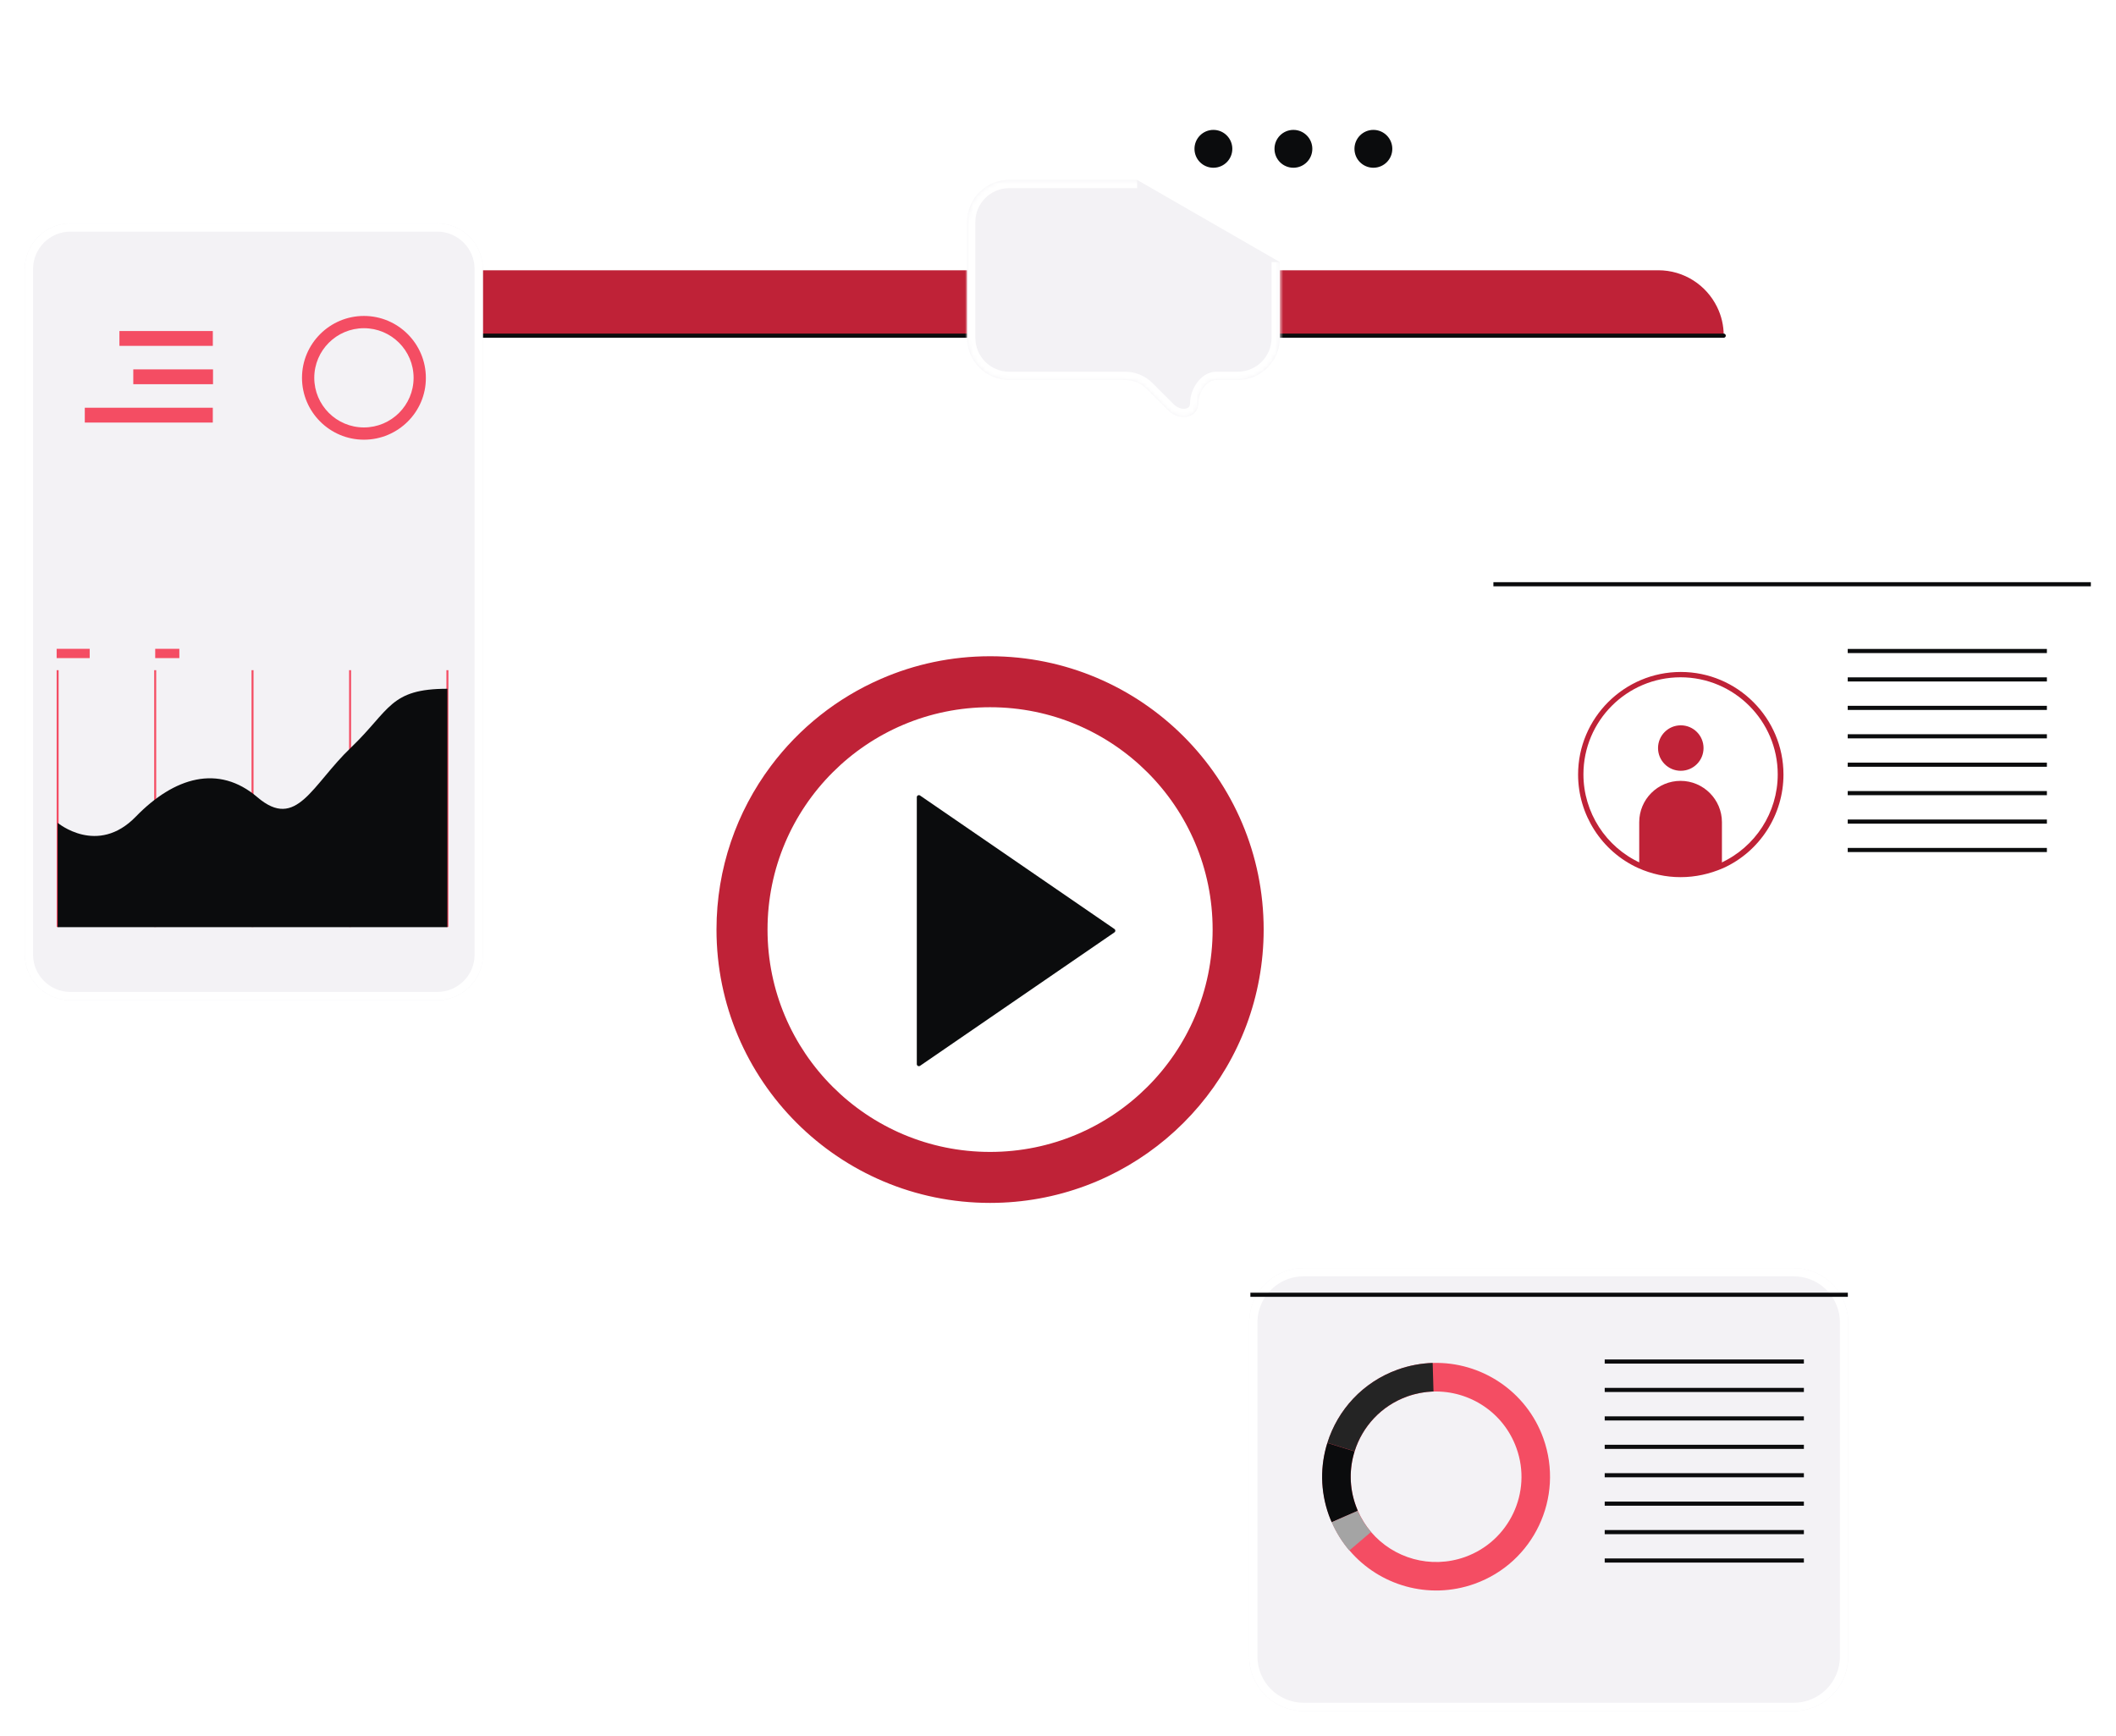 <svg width="512" height="420" viewBox="0 0 512 420" fill="none" xmlns="http://www.w3.org/2000/svg">
<path d="M302.065 369.477H79.915C68.837 369.477 59.869 360.472 59.915 349.394L61.029 81.217C61.029 72.484 68.126 65.393 76.868 65.393H312.019H401.243C407.5 65.393 412.89 69.008 415.464 74.253C416.509 76.354 417.082 78.722 417.082 81.217V82.363V90.472V98.582V106.678V114.788V127.327V370.113" fill="white"/>
<path d="M415.462 74.253C416.507 76.354 417.081 78.722 417.081 81.217H61.027C61.027 72.484 68.125 65.393 76.866 65.393H312.018H401.241C407.498 65.393 412.888 69.008 415.462 74.253Z" fill="#BF2237"/>
<path d="M213.175 164.259C221.254 160.733 230.186 158.785 239.565 158.785C276.123 158.785 305.763 188.397 305.763 224.921C305.763 228.982 305.393 232.954 304.692 236.799C299.098 267.658 272.058 291.057 239.565 291.057C203.006 291.057 173.367 261.445 173.367 224.921C173.367 210.09 178.26 196.392 186.518 185.354C193.373 176.188 202.548 168.868 213.175 164.259ZM293.415 224.921C293.415 195.208 269.306 171.121 239.565 171.121C209.824 171.121 185.715 195.208 185.715 224.921C185.715 254.634 209.824 278.721 239.565 278.721C269.306 278.721 293.415 254.634 293.415 224.921Z" fill="#BF2237"/>
<path d="M269.369 225.19L222.336 257.475V192.893L269.369 225.19Z" fill="#0B0C0D"/>
<path d="M269.369 225.19L222.336 257.475V192.893L269.369 225.19Z" stroke="#0B0C0D" stroke-linecap="round" stroke-linejoin="round"/>
<path d="M61.027 81.219H417.081" stroke="#0B0C0D" stroke-linecap="round" stroke-linejoin="round"/>
<g filter="url(#filter0_d_6691_33603)">
<path d="M105.773 238.018H17.059C10.931 238.018 6 233.044 6 226.969V61.092C6 54.969 10.979 50.043 17.059 50.043H105.773C111.901 50.043 116.832 55.017 116.832 61.092V226.969C116.88 233.044 111.901 238.018 105.773 238.018Z" fill="#F3F2F5"/>
<path d="M17.06 51.043H105.772C111.346 51.043 115.832 55.568 115.832 61.092V226.977C115.875 232.487 111.354 237.018 105.772 237.018H17.06C11.486 237.018 7 232.493 7 226.969V61.092C7 55.526 11.528 51.043 17.06 51.043Z" stroke="white" stroke-width="2"/>
</g>
<path d="M14.185 162.158H13.707V224.29H14.185V162.158Z" fill="#F44D63"/>
<path d="M37.791 162.158H37.312V224.29H37.791V162.158Z" fill="#F44D63"/>
<path d="M61.342 162.158H60.863V224.29H61.342V162.158Z" fill="#F44D63"/>
<path d="M84.947 162.158H84.469V224.29H84.947V162.158Z" fill="#F44D63"/>
<path d="M108.498 162.158H108.02V224.29H108.498V162.158Z" fill="#F44D63"/>
<path d="M13.945 199.084C13.945 199.084 23.568 207.167 32.856 197.601C42.144 188.035 52.868 184.83 62.3 192.913C71.779 200.997 75.465 189.9 84.945 180.86C94.424 171.772 94.28 166.654 108.26 166.654V224.338H13.945V199.084Z" fill="#0B0C0D"/>
<path d="M43.395 156.988H37.555V159.236H43.395V156.988Z" fill="#F44D63"/>
<path d="M21.702 156.988H13.707V159.236H21.702V156.988Z" fill="#F44D63"/>
<path d="M88.059 106.389C79.777 106.389 73.074 99.645 73.074 91.418C73.074 83.144 79.825 76.447 88.059 76.447C96.342 76.447 103.044 83.191 103.044 91.418C103.092 99.645 96.342 106.389 88.059 106.389ZM88.059 79.413C81.453 79.413 76.043 84.77 76.043 91.418C76.043 98.019 81.405 103.424 88.059 103.424C94.666 103.424 100.076 98.067 100.076 91.418C100.076 84.77 94.666 79.413 88.059 79.413Z" fill="#F44D63"/>
<path d="M51.496 80.098H28.898V83.685H51.496V80.098Z" fill="#F44D63"/>
<path d="M51.544 89.375H32.25V92.962H51.544V89.375Z" fill="#F44D63"/>
<path d="M51.491 98.656H20.516V102.244H51.491V98.656Z" fill="#F44D63"/>
<path d="M388.285 376.936H436.478" stroke="#0B0C0D" stroke-miterlimit="10"/>
<path d="M388.285 383.812H436.478" stroke="#0B0C0D" stroke-miterlimit="10"/>
<g filter="url(#filter1_d_6691_33603)">
<path d="M446.915 313.285C447.107 314.163 447.196 315.054 447.196 315.984V396.824C447.196 404.106 441.296 410 434.02 410H315.438C308.161 410 302.262 404.106 302.262 396.824V369.376V315.984C302.262 315.054 302.351 314.163 302.542 313.285C302.618 312.878 302.733 312.47 302.861 312.063C304.517 306.716 309.525 302.82 315.438 302.82H358.138H417.085H434.02C440.378 302.82 445.679 307.314 446.915 313.285Z" fill="#F3F2F5"/>
<path d="M315.438 303.82H434.02C439.896 303.82 444.795 307.973 445.937 313.487L445.999 313.8C446.132 314.506 446.195 315.228 446.195 315.983V396.823C446.195 403.553 440.744 409 434.02 409H315.438C308.714 409 303.262 403.553 303.262 396.823V315.983C303.262 315.119 303.345 314.3 303.52 313.497L303.522 313.483L303.524 313.47C303.59 313.119 303.693 312.754 303.815 312.361V312.358C305.346 307.42 309.974 303.82 315.438 303.82Z" stroke="white" stroke-width="2"/>
</g>
<path d="M373.447 348.038C369.332 336.52 358.289 329.421 346.684 329.779C343.873 329.855 341.035 330.391 338.223 331.387C329.763 334.401 323.679 341.143 321.2 349.11C319.461 354.627 319.461 360.73 321.557 366.578C321.762 367.166 321.992 367.727 322.248 368.289C323.347 370.817 324.804 373.116 326.516 375.133C333.725 383.612 345.687 387.187 356.781 383.229C371.096 378.121 378.559 362.365 373.447 348.038ZM354.455 376.742C346.122 379.705 337.15 377.023 331.756 370.69C330.478 369.183 329.379 367.446 328.561 365.557C328.382 365.148 328.203 364.714 328.05 364.28C326.465 359.887 326.491 355.316 327.769 351.179C329.635 345.203 334.185 340.172 340.524 337.899C342.62 337.159 344.742 336.75 346.863 336.699C355.58 336.444 363.836 341.756 366.929 350.387C370.789 361.088 365.191 372.912 354.455 376.742Z" fill="#F44D63"/>
<path d="M327.767 351.152L321.172 349.109C323.677 341.142 329.735 334.425 338.196 331.386C340.982 330.39 343.845 329.879 346.657 329.777L346.861 336.672C344.74 336.749 342.618 337.132 340.522 337.873C334.183 340.146 329.633 345.202 327.767 351.152Z" fill="#242424"/>
<path d="M328.53 365.555L322.216 368.314C321.961 367.752 321.756 367.19 321.526 366.602C319.43 360.754 319.43 354.651 321.168 349.135L327.763 351.178C326.46 355.315 326.46 359.886 328.044 364.279C328.198 364.687 328.351 365.121 328.53 365.555Z" fill="#0B0C0D"/>
<path d="M326.488 375.159C324.775 373.141 323.318 370.843 322.219 368.315L328.532 365.557C329.35 367.472 330.45 369.183 331.728 370.69L326.488 375.159Z" fill="#A4A4A4"/>
<path d="M447.115 313.283H446.911H302.551" stroke="#0B0C0D" stroke-miterlimit="10"/>
<path d="M388.285 329.438H436.478" stroke="#0B0C0D" stroke-miterlimit="10"/>
<path d="M388.285 336.312H436.478" stroke="#0B0C0D" stroke-miterlimit="10"/>
<path d="M388.285 343.201H436.478" stroke="#0B0C0D" stroke-miterlimit="10"/>
<path d="M388.285 350.076H436.478" stroke="#0B0C0D" stroke-miterlimit="10"/>
<path d="M388.285 356.949H436.478" stroke="#0B0C0D" stroke-miterlimit="10"/>
<path d="M388.285 363.826H436.478" stroke="#0B0C0D" stroke-miterlimit="10"/>
<path d="M388.285 370.711H436.478" stroke="#0B0C0D" stroke-miterlimit="10"/>
<path d="M388.285 377.584H436.478" stroke="#0B0C0D" stroke-miterlimit="10"/>
<path d="M447.086 205.016H495.278" stroke="#0B0C0D" stroke-miterlimit="10"/>
<path d="M447.086 211.891H495.278" stroke="#0B0C0D" stroke-miterlimit="10"/>
<g filter="url(#filter2_d_6691_33603)">
<path d="M505.72 141.365C505.911 142.243 506 143.135 506 144.064V224.904C506 232.186 500.101 238.08 492.825 238.08H374.242C366.966 238.08 361.066 232.186 361.066 224.904V197.456V144.064C361.066 143.135 361.156 142.243 361.347 141.365C361.423 140.958 361.538 140.55 361.665 140.143C363.322 134.796 368.33 130.9 374.242 130.9H416.943H475.89H492.825C499.183 130.9 504.484 135.394 505.72 141.365Z" fill="white"/>
<path d="M374.242 131.9H492.824C498.7 131.9 503.6 136.053 504.741 141.567L504.804 141.88C504.937 142.586 505 143.308 505 144.063V224.903C505 231.633 499.548 237.08 492.824 237.08H374.242C367.518 237.08 362.066 231.633 362.066 224.903V144.063C362.066 143.2 362.15 142.38 362.324 141.577L362.327 141.563L362.329 141.55C362.395 141.199 362.497 140.834 362.62 140.441V140.438C364.15 135.5 368.779 131.9 374.242 131.9Z" stroke="white" stroke-width="2"/>
</g>
<path d="M406.693 186.501C409.734 186.501 412.199 184.038 412.199 181.001C412.199 177.963 409.734 175.5 406.693 175.5C403.652 175.5 401.188 177.963 401.188 181.001C401.188 184.038 403.652 186.501 406.693 186.501Z" fill="#BF2237"/>
<path d="M416.649 198.936V209.411C413.585 210.798 410.233 211.563 406.643 211.563C403.1 211.563 399.701 210.798 396.637 209.411V198.936C396.637 193.436 401.089 188.939 406.643 188.939C412.148 188.939 416.649 193.436 416.649 198.936Z" fill="#BF2237"/>
<path d="M406.643 212.236C403.053 212.236 399.606 211.471 396.398 210.036C387.541 206.018 381.844 197.122 381.844 187.412C381.844 173.732 392.999 162.588 406.691 162.588C420.384 162.588 431.539 173.732 431.539 187.412C431.539 197.122 425.841 206.018 416.984 210.036C413.681 211.471 410.234 212.236 406.643 212.236ZM406.643 163.879C393.669 163.879 383.136 174.402 383.136 187.364C383.136 196.548 388.546 204.966 396.925 208.792C399.989 210.18 403.244 210.897 406.643 210.897C410.042 210.897 413.298 210.18 416.362 208.792C424.74 204.966 430.15 196.596 430.15 187.364C430.15 174.45 419.618 163.879 406.643 163.879Z" fill="#BF2237"/>
<path d="M505.916 141.365H505.712H361.352" stroke="#0B0C0D" stroke-miterlimit="10"/>
<path d="M447.086 157.518H495.278" stroke="#0B0C0D" stroke-miterlimit="10"/>
<path d="M447.086 164.393H495.278" stroke="#0B0C0D" stroke-miterlimit="10"/>
<path d="M447.086 171.279H495.278" stroke="#0B0C0D" stroke-miterlimit="10"/>
<path d="M447.086 178.156H495.278" stroke="#0B0C0D" stroke-miterlimit="10"/>
<path d="M447.086 185.029H495.278" stroke="#0B0C0D" stroke-miterlimit="10"/>
<path d="M447.086 191.906H495.278" stroke="#0B0C0D" stroke-miterlimit="10"/>
<path d="M447.086 198.791H495.278" stroke="#0B0C0D" stroke-miterlimit="10"/>
<path d="M447.086 205.666H495.278" stroke="#0B0C0D" stroke-miterlimit="10"/>
<path d="M350.764 33.482V21.197C350.764 15.57 346.189 11 340.557 11H285.28C279.648 11 275.086 15.57 275.086 21.197V39.529V49.23C275.086 54.857 279.648 59.415 285.28 59.415H294.799C294.799 65.093 294.799 74.081 294.799 74.081L309.465 59.415H309.682H340.557C346.189 59.415 350.764 54.857 350.764 49.23V33.482Z" fill="white"/>
<g filter="url(#filter3_d_6691_33603)">
<mask id="path-55-inside-1_6691_33603" fill="white">
<path d="M309.678 59.413V77.745C309.678 83.372 305.116 87.942 299.484 87.942H294.261C291.889 87.942 289.965 91.099 289.965 93.471C289.965 97.296 285.342 97.98 282.635 95.278L277.436 90.088C276.059 88.714 274.194 87.942 272.248 87.942H244.194C238.562 87.942 234 83.372 234 77.745V61.755V49.712C234 44.085 238.562 39.527 244.194 39.527H275.082H275.146"/>
</mask>
<path d="M309.678 59.413V77.745C309.678 83.372 305.116 87.942 299.484 87.942H294.261C291.889 87.942 289.965 91.099 289.965 93.471C289.965 97.296 285.342 97.98 282.635 95.278L277.436 90.088C276.059 88.714 274.194 87.942 272.248 87.942H244.194C238.562 87.942 234 83.372 234 77.745V61.755V49.712C234 44.085 238.562 39.527 244.194 39.527H275.082H275.146" fill="#F3F2F5"/>
<path d="M309.678 59.413H307.678V77.745H309.678H311.678V59.413H309.678ZM309.678 77.745H307.678C307.678 82.269 304.01 85.942 299.484 85.942V87.942V89.942C306.222 89.942 311.678 84.475 311.678 77.745H309.678ZM299.484 87.942V85.942H294.261V87.942V89.942H299.484V87.942ZM282.635 95.278L284.048 93.862L278.849 88.672L277.436 90.088L276.023 91.504L281.222 96.694L282.635 95.278ZM272.248 87.942V85.942H244.194V87.942V89.942H272.248V87.942ZM244.194 87.942V85.942C239.668 85.942 236 82.269 236 77.745H234H232C232 84.475 237.456 89.942 244.194 89.942V87.942ZM234 77.745H236V61.755H234H232V77.745H234ZM234 61.755H236V49.712H234H232V61.755H234ZM234 49.712H236C236 45.191 239.665 41.527 244.194 41.527V39.527V37.527C237.459 37.527 232 42.979 232 49.712H234ZM244.194 39.527V41.527H275.082V39.527V37.527H244.194V39.527ZM275.082 39.527V41.527H275.146V39.527V37.527H275.082V39.527ZM277.436 90.088L278.849 88.672C277.097 86.924 274.723 85.942 272.248 85.942V87.942V89.942C273.664 89.942 275.021 90.504 276.023 91.504L277.436 90.088ZM289.965 93.471H287.965C287.965 94.006 287.813 94.292 287.677 94.452C287.53 94.625 287.285 94.786 286.907 94.864C286.117 95.029 284.958 94.771 284.048 93.862L282.635 95.278L281.222 96.694C283.019 98.487 285.525 99.238 287.723 98.78C288.84 98.547 289.92 97.989 290.725 97.042C291.54 96.082 291.965 94.849 291.965 93.471H289.965ZM294.261 87.942V85.942C292.159 85.942 290.559 87.31 289.597 88.653C288.614 90.026 287.965 91.808 287.965 93.471H289.965H291.965C291.965 92.761 292.279 91.779 292.85 90.981C293.443 90.152 293.991 89.942 294.261 89.942V87.942Z" fill="white" mask="url(#path-55-inside-1_6691_33603)"/>
</g>
<path d="M332.312 31.928C334.567 31.928 336.39 33.761 336.39 36.014C336.39 38.268 334.567 40.088 332.312 40.088C330.057 40.088 328.234 38.268 328.234 36.014C328.234 33.761 330.057 31.928 332.312 31.928Z" fill="#0B0C0D"/>
<path d="M312.96 31.928C315.216 31.928 317.038 33.761 317.038 36.014C317.038 38.268 315.216 40.088 312.96 40.088C310.705 40.088 308.883 38.268 308.883 36.014C308.883 33.761 310.705 31.928 312.96 31.928Z" fill="#0B0C0D"/>
<path d="M293.601 31.928C295.857 31.928 297.679 33.761 297.679 36.014C297.679 38.268 295.857 40.088 293.601 40.088C291.346 40.088 289.523 38.268 289.523 36.014C289.523 33.761 291.346 31.928 293.601 31.928Z" fill="#0B0C0D"/>
<path d="M297.679 36.014C297.679 38.268 295.857 40.088 293.601 40.088C291.346 40.088 289.523 38.268 289.523 36.014C289.523 33.761 291.346 31.928 293.601 31.928C295.857 31.928 297.679 33.761 297.679 36.014Z" stroke="#0B0C0D" stroke-miterlimit="10"/>
<path d="M317.038 36.014C317.038 38.268 315.216 40.088 312.96 40.088C310.705 40.088 308.883 38.268 308.883 36.014C308.883 33.761 310.705 31.928 312.96 31.928C315.216 31.928 317.038 33.761 317.038 36.014Z" stroke="#0B0C0D" stroke-miterlimit="10"/>
<path d="M336.39 36.014C336.39 38.268 334.567 40.088 332.312 40.088C330.057 40.088 328.234 38.268 328.234 36.014C328.234 33.761 330.057 31.928 332.312 31.928C334.567 31.928 336.39 33.761 336.39 36.014Z" stroke="#0B0C0D" stroke-miterlimit="10"/>
<defs>
<filter id="filter0_d_6691_33603" x="0" y="48.043" width="122.832" height="199.975" filterUnits="userSpaceOnUse" color-interpolation-filters="sRGB">
<feFlood flood-opacity="0" result="BackgroundImageFix"/>
<feColorMatrix in="SourceAlpha" type="matrix" values="0 0 0 0 0 0 0 0 0 0 0 0 0 0 0 0 0 0 127 0" result="hardAlpha"/>
<feOffset dy="4"/>
<feGaussianBlur stdDeviation="3"/>
<feColorMatrix type="matrix" values="0 0 0 0 0 0 0 0 0 0 0 0 0 0 0 0 0 0 0.1 0"/>
<feBlend mode="normal" in2="BackgroundImageFix" result="effect1_dropShadow_6691_33603"/>
<feBlend mode="normal" in="SourceGraphic" in2="effect1_dropShadow_6691_33603" result="shape"/>
</filter>
<filter id="filter1_d_6691_33603" x="296.262" y="300.82" width="156.934" height="119.18" filterUnits="userSpaceOnUse" color-interpolation-filters="sRGB">
<feFlood flood-opacity="0" result="BackgroundImageFix"/>
<feColorMatrix in="SourceAlpha" type="matrix" values="0 0 0 0 0 0 0 0 0 0 0 0 0 0 0 0 0 0 127 0" result="hardAlpha"/>
<feOffset dy="4"/>
<feGaussianBlur stdDeviation="3"/>
<feColorMatrix type="matrix" values="0 0 0 0 0 0 0 0 0 0 0 0 0 0 0 0 0 0 0.1 0"/>
<feBlend mode="normal" in2="BackgroundImageFix" result="effect1_dropShadow_6691_33603"/>
<feBlend mode="normal" in="SourceGraphic" in2="effect1_dropShadow_6691_33603" result="shape"/>
</filter>
<filter id="filter2_d_6691_33603" x="355.066" y="128.9" width="156.934" height="119.18" filterUnits="userSpaceOnUse" color-interpolation-filters="sRGB">
<feFlood flood-opacity="0" result="BackgroundImageFix"/>
<feColorMatrix in="SourceAlpha" type="matrix" values="0 0 0 0 0 0 0 0 0 0 0 0 0 0 0 0 0 0 127 0" result="hardAlpha"/>
<feOffset dy="4"/>
<feGaussianBlur stdDeviation="3"/>
<feColorMatrix type="matrix" values="0 0 0 0 0 0 0 0 0 0 0 0 0 0 0 0 0 0 0.1 0"/>
<feBlend mode="normal" in2="BackgroundImageFix" result="effect1_dropShadow_6691_33603"/>
<feBlend mode="normal" in="SourceGraphic" in2="effect1_dropShadow_6691_33603" result="shape"/>
</filter>
<filter id="filter3_d_6691_33603" x="228" y="37.527" width="87.68" height="69.385" filterUnits="userSpaceOnUse" color-interpolation-filters="sRGB">
<feFlood flood-opacity="0" result="BackgroundImageFix"/>
<feColorMatrix in="SourceAlpha" type="matrix" values="0 0 0 0 0 0 0 0 0 0 0 0 0 0 0 0 0 0 127 0" result="hardAlpha"/>
<feOffset dy="4"/>
<feGaussianBlur stdDeviation="3"/>
<feColorMatrix type="matrix" values="0 0 0 0 0 0 0 0 0 0 0 0 0 0 0 0 0 0 0.1 0"/>
<feBlend mode="normal" in2="BackgroundImageFix" result="effect1_dropShadow_6691_33603"/>
<feBlend mode="normal" in="SourceGraphic" in2="effect1_dropShadow_6691_33603" result="shape"/>
</filter>
</defs>
</svg>
